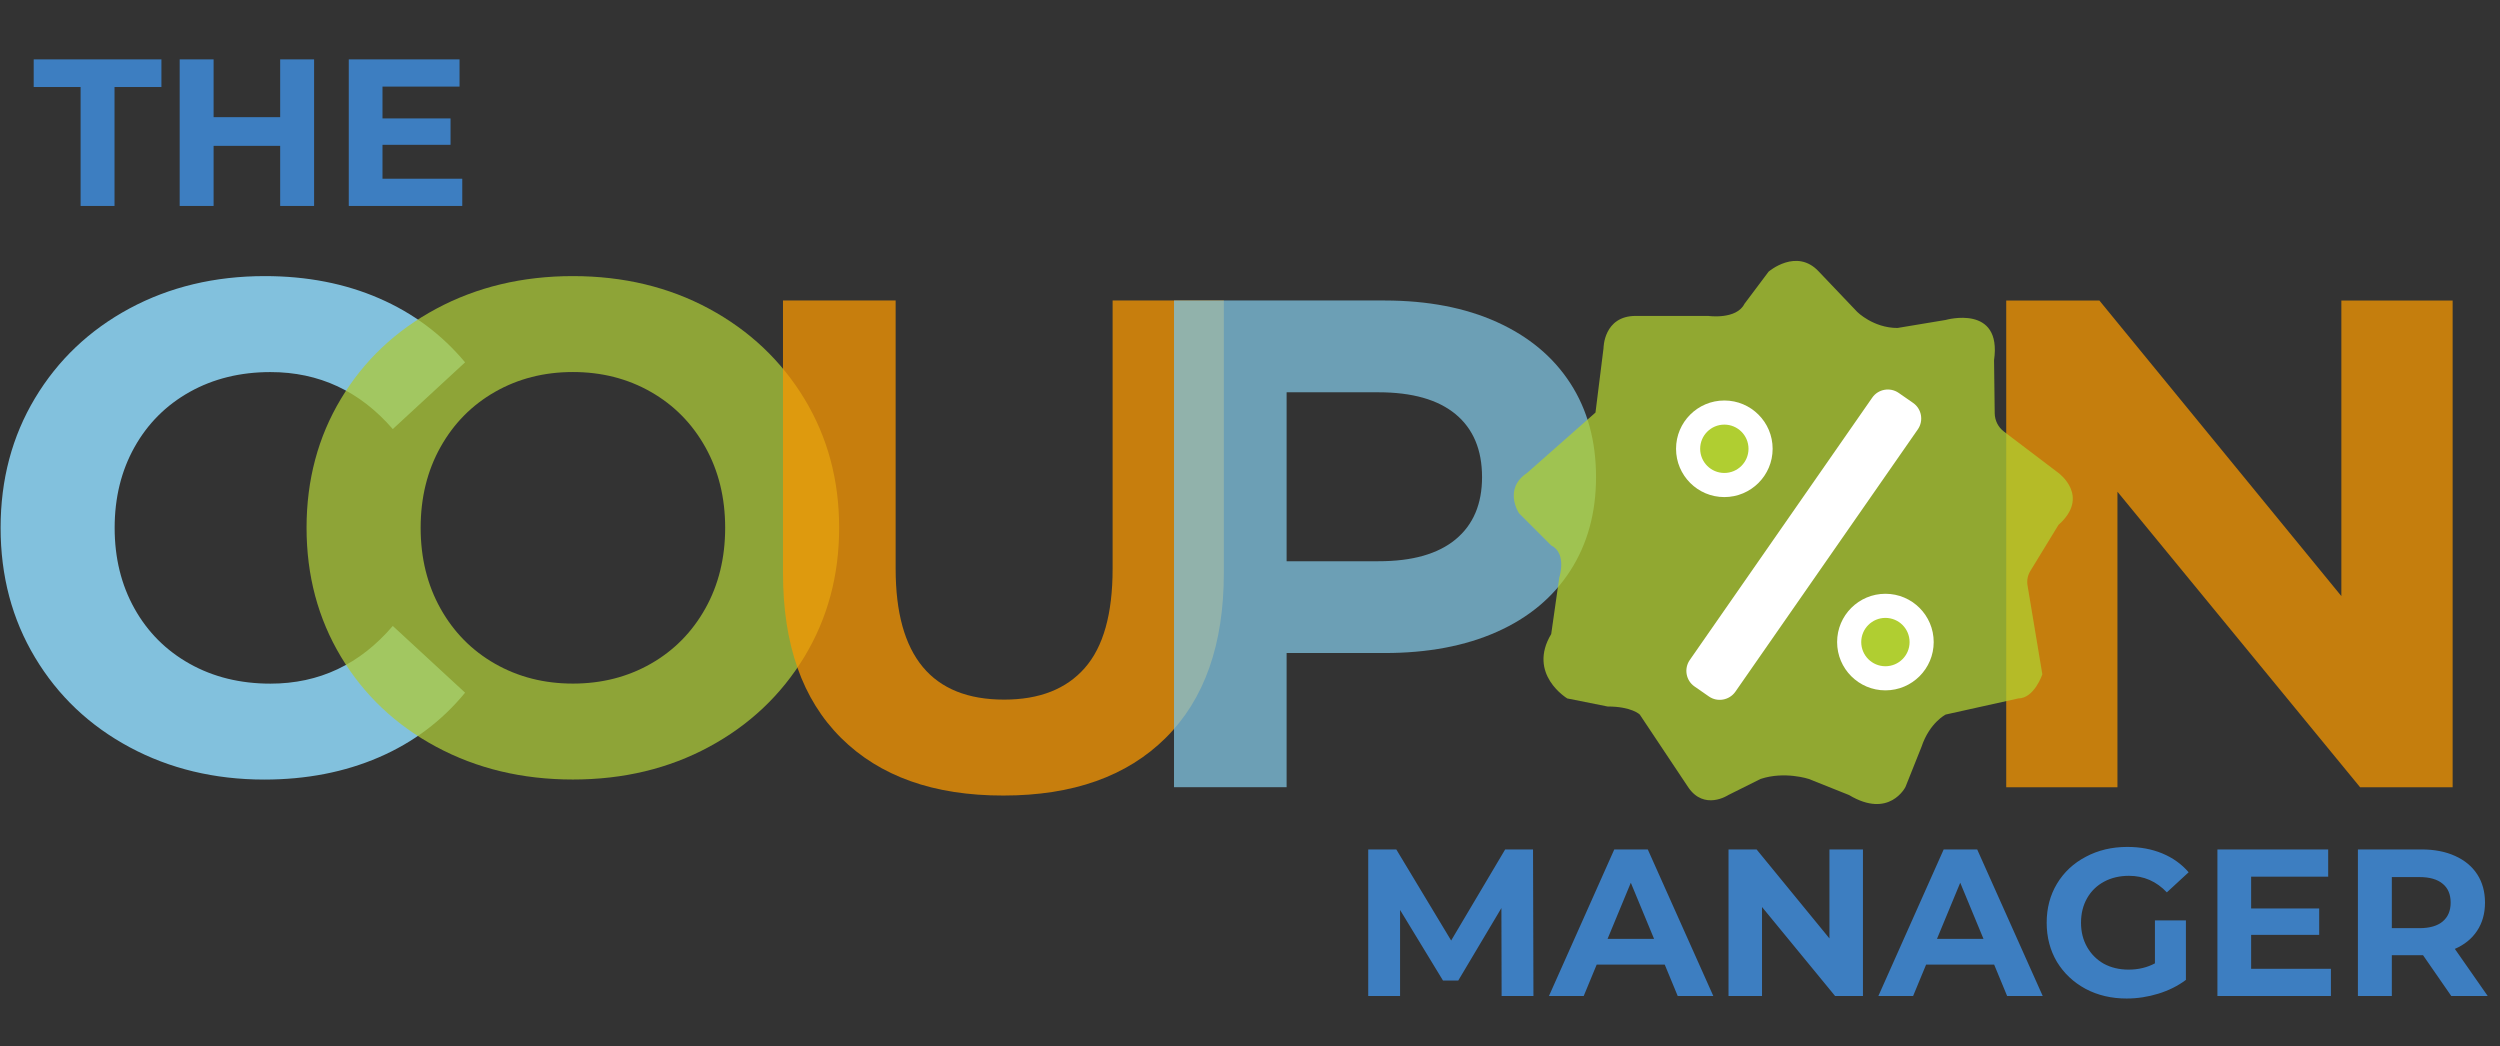 <svg width="454" height="190" viewBox="0 0 454 190" fill="none" xmlns="http://www.w3.org/2000/svg">
<rect x="0" y="0" width="454" height="190" fill="#333333" stroke="none"/>
<path d="M14.637 15.802H6.12V10.783H29.315V15.802H20.797V37.4H14.637V15.802ZM57.04 10.783V37.4H50.88V26.487H38.789V37.4H32.629V10.783H38.789V21.277H50.88V10.783H57.04ZM83.947 32.457V37.4H63.338V10.783H83.453V15.726H69.46V21.506H81.817V26.297H69.46V32.457H83.947Z" fill="#3D7EC1"/>
<path d="M23.53 135.69C16.25 131.78 10.52 126.35 6.36 119.4C2.19 112.45 0.11 104.61 0.11 95.85C0.11 87.1 2.19 79.25 6.36 72.3C10.53 65.36 16.25 59.93 23.53 56.01C30.81 52.1 39 50.14 48.09 50.14C55.75 50.14 62.67 51.49 68.86 54.18C75.05 56.87 80.24 60.75 84.46 65.8L71.33 77.92C65.35 71.02 57.95 67.57 49.11 67.57C43.64 67.57 38.76 68.77 34.46 71.17C30.17 73.57 26.82 76.92 24.42 81.21C22.02 85.5 20.82 90.39 20.82 95.86C20.82 101.33 22.02 106.21 24.42 110.51C26.82 114.8 30.17 118.15 34.46 120.55C38.75 122.95 43.63 124.15 49.11 124.15C57.95 124.15 65.36 120.66 71.33 113.67L84.46 125.79C80.25 130.93 75.03 134.84 68.8 137.53C62.57 140.22 55.62 141.57 47.96 141.57C38.96 141.56 30.81 139.6 23.53 135.69Z" fill="#82C1DD"/>
<path opacity="0.75" d="M79.22 135.62C71.85 131.67 66.09 126.21 61.92 119.27C57.75 112.32 55.67 104.52 55.67 95.84C55.67 87.17 57.75 79.36 61.92 72.42C66.09 65.47 71.85 60.02 79.22 56.07C86.59 52.12 94.86 50.14 104.03 50.14C113.2 50.14 121.46 52.12 128.78 56.07C136.1 60.03 141.87 65.48 146.08 72.42C150.29 79.37 152.39 87.17 152.39 95.84C152.39 104.51 150.28 112.32 146.08 119.27C141.87 126.21 136.1 131.67 128.78 135.62C121.46 139.58 113.2 141.56 104.03 141.56C94.86 141.56 86.59 139.58 79.22 135.62ZM118.18 120.54C122.39 118.14 125.69 114.79 128.09 110.5C130.49 106.21 131.69 101.33 131.69 95.85C131.69 90.38 130.49 85.5 128.09 81.2C125.69 76.91 122.39 73.56 118.18 71.16C113.97 68.76 109.26 67.56 104.04 67.56C98.82 67.56 94.11 68.76 89.9 71.16C85.69 73.56 82.39 76.91 79.99 81.2C77.59 85.49 76.39 90.38 76.39 95.85C76.39 101.32 77.59 106.2 79.99 110.5C82.39 114.79 85.69 118.14 89.9 120.54C94.11 122.94 98.82 124.14 104.04 124.14C109.25 124.14 113.97 122.94 118.18 120.54Z" fill="#ACC939"/>
<path opacity="0.75" d="M152.73 134C145.7 127.01 142.19 117.04 142.19 104.07V54.57H162.65V103.31C162.65 119.14 169.22 127.05 182.35 127.05C188.75 127.05 193.63 125.14 197 121.3C200.37 117.47 202.05 111.47 202.05 103.3V54.56H222.25V104.06C222.25 117.03 218.73 127 211.7 133.99C204.67 140.98 194.84 144.47 182.22 144.47C169.59 144.49 159.76 140.99 152.73 134Z" fill="#F89700"/>
<path opacity="0.75" d="M271.85 58.49C277.62 61.1 282.06 64.8 285.17 69.6C288.28 74.4 289.84 80.08 289.84 86.65C289.84 93.13 288.28 98.8 285.17 103.63C282.05 108.47 277.61 112.18 271.85 114.74C266.08 117.31 259.28 118.59 251.46 118.59H233.65V142.96H213.2V54.57H251.46C259.29 54.58 266.08 55.88 271.85 58.49ZM264.34 97.95C267.54 95.3 269.14 91.53 269.14 86.65C269.14 81.68 267.54 77.88 264.34 75.22C261.14 72.57 256.47 71.24 250.32 71.24H233.65V101.92H250.32C256.47 101.93 261.14 100.6 264.34 97.95Z" fill="#7FC2E0"/>
<path opacity="0.75" d="M445.4 54.58V142.97H428.6L384.53 89.3V142.97H364.33V54.58H381.25L425.19 108.25V54.58H445.4Z" fill="#F59700"/>
<path opacity="0.75" d="M289.74 74.92L291.2 63.22C291.2 63.22 291.2 57.37 297.05 57.37H310.21C310.21 57.37 315.33 58.1 316.79 55.18L321.18 49.33C321.18 49.33 326.27 44.94 330.31 49.33L337.27 56.64C337.27 56.64 340.19 59.56 344.58 59.56L353.35 58.1C353.35 58.1 363.59 55.18 362.12 65.41L362.24 75.06C362.26 76.36 362.87 77.58 363.91 78.37L373.82 85.89C373.82 85.89 379.67 90.12 373.82 95.32L368.71 103.69C368.23 104.47 368.05 105.41 368.2 106.31L370.89 122.45C370.89 122.45 369.43 126.84 366.5 126.84L353.34 129.76C353.34 129.76 350.42 131.22 348.95 135.61L346.03 142.92C346.03 142.92 343.11 148.77 335.79 144.38L328.48 141.46C328.48 141.46 324.09 140 319.71 141.46L313.86 144.38C313.86 144.38 309.47 147.3 306.55 142.92L297.78 129.76C297.78 129.76 296.32 128.3 291.93 128.3L284.62 126.84C284.62 126.84 277.31 122.45 281.7 115.14L283.16 104.9C283.16 104.9 284.62 100.51 281.7 99.05L275.85 93.2C275.85 93.2 272.93 88.81 277.31 85.89L289.74 74.92Z" fill="#B0CE31"/>
<path d="M310.34 126.48L307.72 124.66C306.16 123.58 305.78 121.42 306.86 119.86L340 72.21C341.08 70.65 343.24 70.27 344.8 71.35L347.42 73.17C348.98 74.25 349.36 76.41 348.28 77.97L315.14 125.62C314.05 127.17 311.89 127.56 310.34 126.48Z" fill="white"/>
<path d="M313.14 90.27C317.984 90.27 321.91 86.344 321.91 81.5C321.91 76.656 317.984 72.73 313.14 72.73C308.296 72.73 304.37 76.656 304.37 81.5C304.37 86.344 308.296 90.27 313.14 90.27Z" fill="white"/>
<path d="M313.14 85.89C315.565 85.89 317.53 83.924 317.53 81.5C317.53 79.076 315.565 77.11 313.14 77.11C310.715 77.11 308.75 79.076 308.75 81.5C308.75 83.924 310.715 85.89 313.14 85.89Z" fill="#B0CE31"/>
<path d="M342.39 125.37C347.234 125.37 351.16 121.444 351.16 116.6C351.16 111.756 347.234 107.83 342.39 107.83C337.546 107.83 333.62 111.756 333.62 116.6C333.62 121.444 337.546 125.37 342.39 125.37Z" fill="white"/>
<path d="M342.39 120.99C344.815 120.99 346.78 119.025 346.78 116.6C346.78 114.175 344.815 112.21 342.39 112.21C339.965 112.21 338 114.175 338 116.6C338 119.025 339.965 120.99 342.39 120.99Z" fill="#B0CE31"/>
<path d="M272.693 180.874L272.655 164.904L264.822 178.061H262.046L254.251 165.246V180.874H248.471V154.257H253.567L263.529 170.798L273.339 154.257H278.396L278.472 180.874H272.693ZM302.316 175.171H289.959L287.601 180.874H281.289L293.153 154.257H299.237L311.138 180.874H304.674L302.316 175.171ZM300.377 170.494L296.157 160.303L291.936 170.494H300.377ZM338.311 154.257V180.874H333.254L319.983 164.714V180.874H313.9V154.257H318.995L332.227 170.418V154.257H338.311ZM362.138 175.171H349.78L347.422 180.874H341.11L352.974 154.257H359.058L370.959 180.874H364.495L362.138 175.171ZM360.198 170.494L355.978 160.303L351.757 170.494H360.198ZM391.335 167.148H396.962V177.946C395.517 179.036 393.844 179.873 391.943 180.456C390.042 181.039 388.128 181.331 386.202 181.331C383.438 181.331 380.954 180.748 378.749 179.581C376.543 178.39 374.807 176.755 373.539 174.676C372.297 172.572 371.676 170.202 371.676 167.566C371.676 164.93 372.297 162.572 373.539 160.493C374.807 158.389 376.556 156.754 378.787 155.588C381.018 154.397 383.527 153.801 386.316 153.801C388.648 153.801 390.764 154.194 392.666 154.98C394.567 155.766 396.164 156.906 397.457 158.402L393.502 162.052C391.601 160.05 389.307 159.048 386.62 159.048C384.921 159.048 383.413 159.403 382.095 160.113C380.777 160.823 379.75 161.824 379.015 163.117C378.28 164.41 377.912 165.893 377.912 167.566C377.912 169.214 378.28 170.684 379.015 171.977C379.75 173.269 380.764 174.283 382.057 175.019C383.375 175.728 384.871 176.083 386.544 176.083C388.318 176.083 389.915 175.703 391.335 174.943V167.148ZM423.293 175.931V180.874H402.684V154.257H422.799V159.201H408.806V164.98H421.164V169.771H408.806V175.931H423.293ZM445.153 180.874L440.02 173.46H439.716H434.355V180.874H428.195V154.257H439.716C442.073 154.257 444.114 154.65 445.838 155.436C447.587 156.222 448.93 157.337 449.868 158.782C450.806 160.227 451.275 161.938 451.275 163.916C451.275 165.893 450.794 167.604 449.83 169.049C448.892 170.468 447.549 171.558 445.8 172.319L451.77 180.874H445.153ZM445.039 163.916C445.039 162.42 444.558 161.279 443.594 160.493C442.631 159.682 441.224 159.277 439.374 159.277H434.355V168.554H439.374C441.224 168.554 442.631 168.149 443.594 167.338C444.558 166.527 445.039 165.386 445.039 163.916Z" fill="#3D7EC1"/>
</svg>
